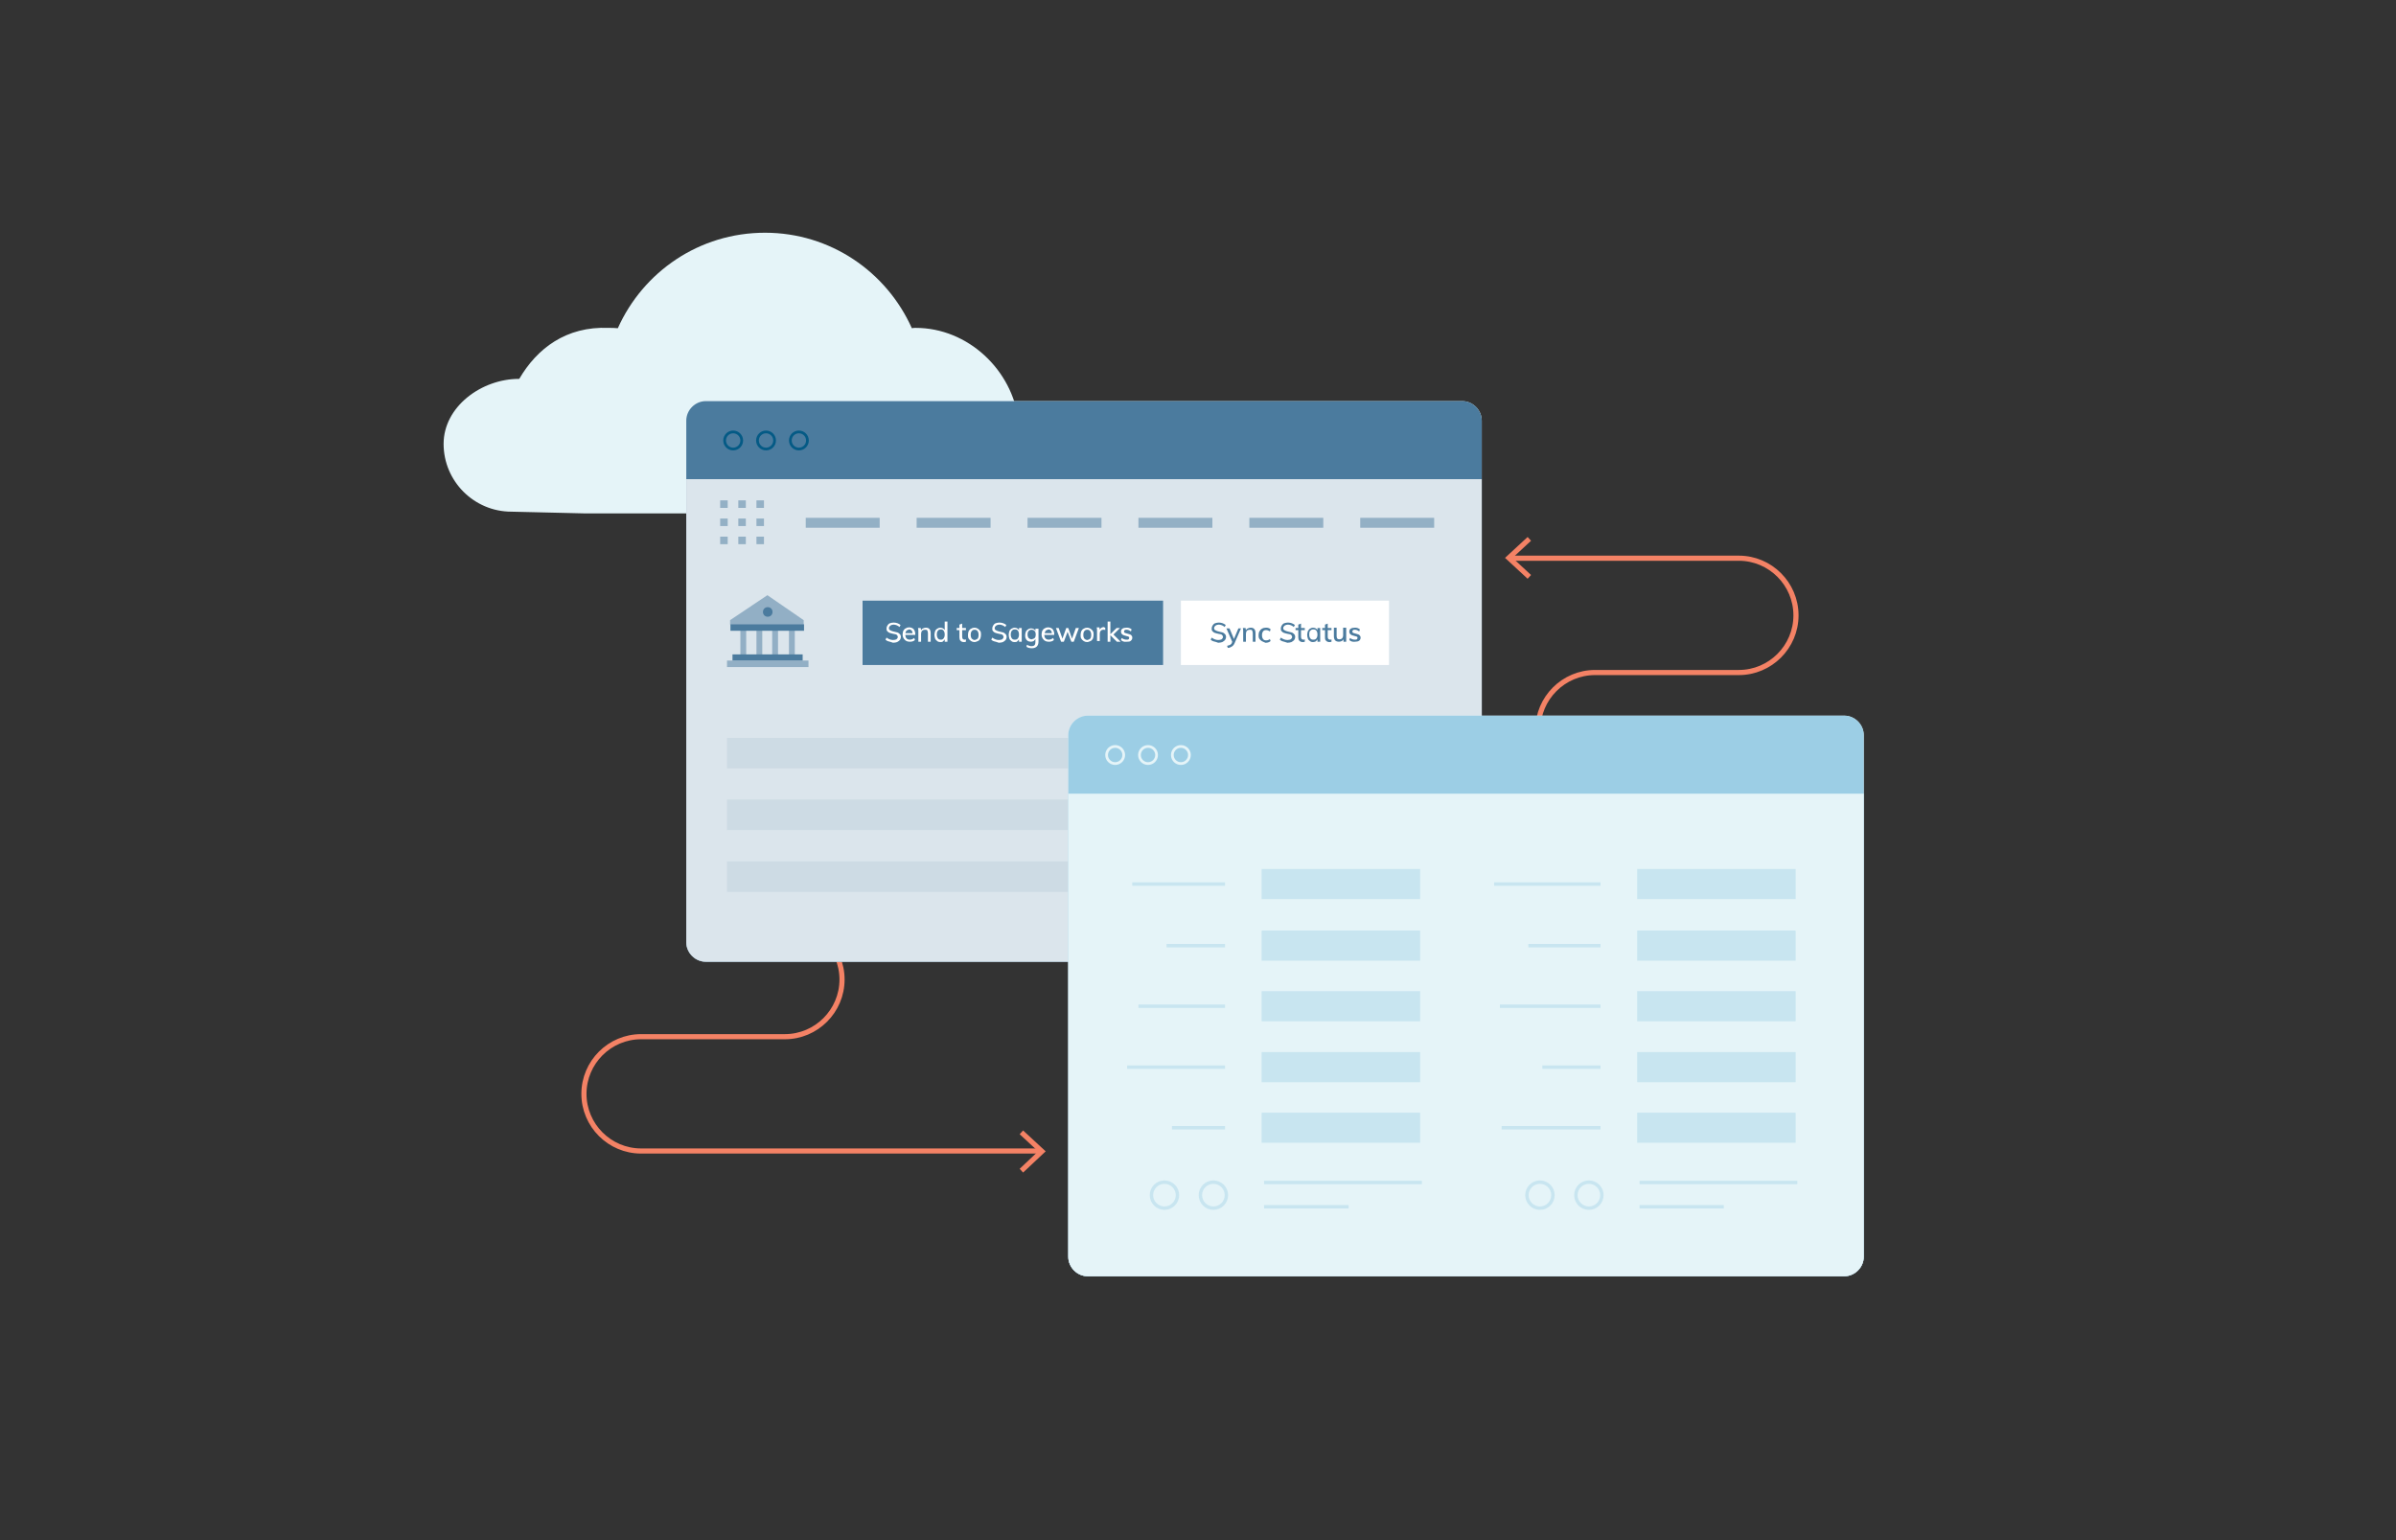 <?xml version="1.0" encoding="utf-8"?>
<!-- Generator: Adobe Illustrator 24.1.2, SVG Export Plug-In . SVG Version: 6.00 Build 0)  -->
<svg version="1.1" id="Layer_1" xmlns="http://www.w3.org/2000/svg" xmlns:xlink="http://www.w3.org/1999/xlink" x="0px" y="0px"
	 viewBox="0 0 700 450" style="enable-background:new 0 0 700 450;" xml:space="preserve">
<rect x="0" y="0" width="700" height="450" fill="#333333" stroke="none"/>
<style type="text/css">
	.st0{fill:#E5F4F8;}
	.st1{fill:none;stroke:#F48265;stroke-width:1.5;stroke-linecap:round;stroke-miterlimit:10;}
	.st2{fill:#F48265;}
	.st3{fill:#4B7B9E;}
	.st4{fill:none;stroke:#045A85;stroke-width:0.8;stroke-miterlimit:10;}
	.st5{opacity:0.8;fill:#FFFFFF;enable-background:new    ;}
	.st6{fill:none;}
	.st7{enable-background:new    ;}
	.st8{fill:#FFFFFF;}
	.st9{opacity:0.5;}
	.st10{opacity:0.5;fill:#4B7B9E;enable-background:new    ;}
	.st11{opacity:0.3;}
	.st12{fill:#CCCBCA;}
	.st13{opacity:0.1;fill:#4B7B9E;enable-background:new    ;}
	.st14{fill:#9CCEE5;}
	.st15{fill:none;stroke:#E5F4F8;stroke-width:0.8;stroke-miterlimit:10;}
	.st16{fill:#83C3DF;}
	.st17{fill:none;stroke:#83C3DF;stroke-miterlimit:10;}
</style>
<g>
	<path class="st0" d="M170.6,150h99.8c16.9,0.8,29.4-9.1,27.2-26.9c-1.8-15-14.8-27.3-30.1-27.3c-0.4,0-0.7,0-1.1,0.1
		C259,79.4,242.6,68,223.5,68c-19.2,0-35.6,11.4-43,27.9c-0.9-0.1-1.8-0.1-2.7-0.1c-12.4-0.5-20.9,6-26.1,14.9h-0.1
		c-10.9,0-22,8.1-22,19s8.9,19.8,19.8,19.8L170.6,150z"/>
	<g>
		<g>
			<g>
				<path class="st1" d="M478,229.9h-12c-9.2,0-16.7-7.5-16.7-16.7s7.5-16.7,16.7-16.7h42c9.2,0,16.7-7.5,16.7-16.7
					s-7.5-16.7-16.7-16.7h-66.6"/>
				<g>
					<polygon class="st2" points="473,223.8 472,224.9 477.4,229.9 472,234.9 473,236 479.6,229.9 					"/>
				</g>
				<g>
					<polygon class="st2" points="446.3,156.9 447.3,158 441.9,163 447.3,168 446.3,169.1 439.7,163 					"/>
				</g>
			</g>
		</g>
		<g>
			<g>
				<path class="st1" d="M215.6,269.5h13.7c9.2,0,16.7,7.5,16.7,16.7s-7.5,16.7-16.7,16.7h-42c-9.2,0-16.7,7.5-16.7,16.7
					s7.5,16.7,16.7,16.7h116.6"/>
				<g>
					<polygon class="st2" points="298.9,342.6 297.9,341.5 303.3,336.4 297.9,331.4 298.9,330.3 305.5,336.4 					"/>
				</g>
			</g>
		</g>
		<g>
			<path class="st0" d="M432.9,275.3c0,3.1-2.6,5.7-5.7,5.7h-221c-3.1,0-5.7-2.6-5.7-5.7V122.9c0-3.1,2.6-5.7,5.7-5.7h221
				c3.1,0,5.7,2.6,5.7,5.7V275.3z"/>
			<path class="st3" d="M432.9,275.3c0,3.1-2.6,5.7-5.7,5.7h-221c-3.1,0-5.7-2.6-5.7-5.7V122.9c0-3.1,2.6-5.7,5.7-5.7h221
				c3.1,0,5.7,2.6,5.7,5.7V275.3z"/>
			<g>
				<circle class="st4" cx="214.2" cy="128.7" r="2.5"/>
				<circle class="st4" cx="223.8" cy="128.7" r="2.5"/>
				<circle class="st4" cx="233.4" cy="128.7" r="2.5"/>
			</g>
			<path class="st5" d="M432.9,140v135.3c0,3.1-2.6,5.7-5.7,5.7h-221c-3.1,0-5.7-2.6-5.7-5.7V140H432.9z"/>
		</g>
		<g>
			<rect x="252" y="175.5" class="st3" width="87.8" height="18.8"/>
			<rect x="259.3" y="181.1" class="st6" width="101.4" height="33.7"/>
			<g class="st7">
				<path class="st8" d="M259.6,187.4c-0.4-0.1-0.7-0.3-0.9-0.5l0.3-0.6c0.3,0.2,0.6,0.4,0.9,0.5c0.3,0.1,0.6,0.2,1,0.2
					c0.4,0,0.8-0.1,1-0.2c0.2-0.2,0.4-0.4,0.4-0.7c0-0.2-0.1-0.4-0.3-0.6s-0.6-0.2-1-0.3c-0.5-0.1-0.8-0.2-1.1-0.3
					c-0.3-0.1-0.5-0.3-0.7-0.5c-0.2-0.2-0.2-0.5-0.2-0.8c0-0.3,0.1-0.6,0.3-0.9c0.2-0.3,0.4-0.5,0.7-0.6s0.7-0.2,1.1-0.2
					c0.4,0,0.8,0.1,1.1,0.2c0.3,0.1,0.6,0.3,0.9,0.5l-0.3,0.6c-0.3-0.2-0.5-0.4-0.8-0.5c-0.3-0.1-0.6-0.2-0.9-0.2
					c-0.4,0-0.7,0.1-1,0.3c-0.2,0.2-0.4,0.4-0.4,0.7c0,0.3,0.1,0.5,0.3,0.6c0.2,0.1,0.5,0.3,1,0.4c0.5,0.1,0.9,0.2,1.2,0.3
					s0.5,0.3,0.7,0.5c0.2,0.2,0.3,0.5,0.3,0.8c0,0.3-0.1,0.6-0.3,0.9c-0.2,0.2-0.4,0.4-0.8,0.6c-0.3,0.1-0.7,0.2-1.2,0.2
					C260.4,187.6,260,187.5,259.6,187.4z"/>
				<path class="st8" d="M267.4,185.5h-2.9c0,0.9,0.5,1.4,1.3,1.4c0.5,0,0.9-0.2,1.3-0.5l0.2,0.6c-0.2,0.2-0.4,0.3-0.7,0.4
					c-0.3,0.1-0.6,0.1-0.8,0.1c-0.6,0-1.2-0.2-1.5-0.6c-0.4-0.4-0.6-0.9-0.6-1.5c0-0.4,0.1-0.8,0.2-1.1c0.2-0.3,0.4-0.6,0.7-0.7
					c0.3-0.2,0.6-0.3,1-0.3c0.5,0,1,0.2,1.3,0.5c0.3,0.4,0.5,0.8,0.5,1.5V185.5z M264.9,184.2c-0.2,0.2-0.3,0.4-0.4,0.8h2.1
					c0-0.3-0.1-0.6-0.3-0.8c-0.2-0.2-0.4-0.3-0.7-0.3C265.4,184,265.1,184.1,264.9,184.2z"/>
				<path class="st8" d="M271.9,185v2.5h-0.8V185c0-0.4-0.1-0.6-0.2-0.8c-0.1-0.2-0.4-0.2-0.7-0.2c-0.3,0-0.6,0.1-0.8,0.3
					c-0.2,0.2-0.3,0.5-0.3,0.9v2.3h-0.8v-2.9c0-0.4,0-0.8-0.1-1.1h0.8l0.1,0.7c0.1-0.3,0.3-0.5,0.6-0.6c0.2-0.1,0.5-0.2,0.8-0.2
					C271.4,183.4,271.9,183.9,271.9,185z"/>
				<path class="st8" d="M276.8,181.6v5.9H276v-0.7c-0.1,0.2-0.3,0.4-0.5,0.6s-0.5,0.2-0.8,0.2c-0.3,0-0.7-0.1-0.9-0.3
					s-0.5-0.4-0.6-0.7s-0.2-0.7-0.2-1.1s0.1-0.8,0.2-1.1c0.1-0.3,0.4-0.6,0.6-0.7c0.3-0.2,0.6-0.3,0.9-0.3c0.3,0,0.6,0.1,0.8,0.2
					c0.2,0.1,0.4,0.3,0.5,0.5v-2.5H276.8z M275.7,186.5c0.2-0.3,0.3-0.6,0.3-1.1c0-0.5-0.1-0.8-0.3-1.1c-0.2-0.3-0.5-0.4-0.8-0.4
					c-0.4,0-0.7,0.1-0.9,0.4c-0.2,0.2-0.3,0.6-0.3,1.1c0,0.5,0.1,0.8,0.3,1.1c0.2,0.3,0.5,0.4,0.9,0.4
					C275.2,186.9,275.5,186.8,275.7,186.5z"/>
				<path class="st8" d="M281.1,184.1v2c0,0.3,0.1,0.5,0.2,0.6c0.1,0.1,0.3,0.2,0.5,0.2c0.1,0,0.3,0,0.4-0.1v0.7
					c-0.2,0.1-0.4,0.1-0.6,0.1c-0.4,0-0.7-0.1-1-0.4c-0.2-0.2-0.3-0.6-0.3-1v-2.1h-0.8v-0.6h0.8v-1l0.8-0.3v1.3h1.1v0.6H281.1z"/>
				<path class="st8" d="M283.7,187.3c-0.3-0.2-0.5-0.4-0.7-0.7c-0.2-0.3-0.2-0.7-0.2-1.1c0-0.4,0.1-0.8,0.2-1.1
					c0.2-0.3,0.4-0.6,0.7-0.7c0.3-0.2,0.6-0.3,1-0.3c0.4,0,0.7,0.1,1,0.3s0.5,0.4,0.7,0.7c0.2,0.3,0.2,0.7,0.2,1.1
					c0,0.4-0.1,0.8-0.2,1.1c-0.2,0.3-0.4,0.6-0.7,0.7s-0.6,0.3-1,0.3C284.3,187.6,284,187.5,283.7,187.3z M285.6,186.6
					c0.2-0.2,0.3-0.6,0.3-1.1c0-0.5-0.1-0.8-0.3-1.1c-0.2-0.3-0.5-0.4-0.8-0.4c-0.4,0-0.7,0.1-0.9,0.4c-0.2,0.2-0.3,0.6-0.3,1.1
					c0,0.5,0.1,0.8,0.3,1.1c0.2,0.2,0.5,0.4,0.9,0.4C285.1,186.9,285.4,186.8,285.6,186.6z"/>
				<path class="st8" d="M290.5,187.4c-0.4-0.1-0.7-0.3-0.9-0.5l0.3-0.6c0.3,0.2,0.6,0.4,0.9,0.5c0.3,0.1,0.6,0.2,1,0.2
					c0.4,0,0.8-0.1,1-0.2c0.2-0.2,0.4-0.4,0.4-0.7c0-0.2-0.1-0.4-0.3-0.6s-0.6-0.2-1-0.3c-0.5-0.1-0.8-0.2-1.1-0.3
					c-0.3-0.1-0.5-0.3-0.7-0.5c-0.2-0.2-0.2-0.5-0.2-0.8c0-0.3,0.1-0.6,0.3-0.9c0.2-0.3,0.4-0.5,0.7-0.6s0.7-0.2,1.1-0.2
					c0.4,0,0.8,0.1,1.1,0.2c0.3,0.1,0.6,0.3,0.9,0.5l-0.3,0.6c-0.3-0.2-0.5-0.4-0.8-0.5c-0.3-0.1-0.6-0.2-0.9-0.2
					c-0.4,0-0.7,0.1-1,0.3c-0.2,0.2-0.4,0.4-0.4,0.7c0,0.3,0.1,0.5,0.3,0.6c0.2,0.1,0.5,0.3,1,0.4c0.5,0.1,0.9,0.2,1.2,0.3
					s0.5,0.3,0.7,0.5c0.2,0.2,0.3,0.5,0.3,0.8c0,0.3-0.1,0.6-0.3,0.9c-0.2,0.2-0.4,0.4-0.8,0.6c-0.3,0.1-0.7,0.2-1.2,0.2
					C291.3,187.6,290.9,187.5,290.5,187.4z"/>
				<path class="st8" d="M298.5,183.5v4h-0.8v-0.7c-0.1,0.2-0.3,0.4-0.5,0.6s-0.5,0.2-0.8,0.2c-0.4,0-0.7-0.1-0.9-0.3
					c-0.3-0.2-0.5-0.4-0.6-0.7c-0.1-0.3-0.2-0.7-0.2-1.1s0.1-0.8,0.2-1.1s0.4-0.6,0.6-0.7s0.6-0.3,0.9-0.3c0.3,0,0.6,0.1,0.8,0.2
					c0.2,0.1,0.4,0.3,0.5,0.6v-0.7H298.5z M297.4,186.5c0.2-0.3,0.3-0.6,0.3-1.1c0-0.5-0.1-0.8-0.3-1.1c-0.2-0.3-0.5-0.4-0.9-0.4
					c-0.4,0-0.6,0.1-0.9,0.4c-0.2,0.3-0.3,0.6-0.3,1.1c0,0.5,0.1,0.8,0.3,1.1c0.2,0.3,0.5,0.4,0.9,0.4
					C296.9,186.9,297.2,186.8,297.4,186.5z"/>
				<path class="st8" d="M303.4,183.5v4c0,0.6-0.2,1.1-0.5,1.4c-0.3,0.3-0.8,0.5-1.4,0.5c-0.6,0-1.1-0.1-1.6-0.4l0.1-0.6
					c0.3,0.1,0.5,0.2,0.7,0.3c0.2,0.1,0.5,0.1,0.7,0.1c0.8,0,1.1-0.4,1.1-1.2v-0.9c-0.1,0.2-0.3,0.4-0.5,0.6
					c-0.2,0.1-0.5,0.2-0.8,0.2c-0.4,0-0.7-0.1-0.9-0.2c-0.3-0.2-0.5-0.4-0.6-0.7c-0.2-0.3-0.2-0.7-0.2-1s0.1-0.7,0.2-1
					s0.4-0.5,0.6-0.7c0.3-0.2,0.6-0.3,0.9-0.3c0.3,0,0.6,0.1,0.8,0.2c0.2,0.1,0.4,0.3,0.5,0.6v-0.7H303.4z M302.3,186.4
					c0.2-0.2,0.3-0.6,0.3-1c0-0.4-0.1-0.8-0.3-1c-0.2-0.2-0.5-0.4-0.9-0.4c-0.4,0-0.6,0.1-0.9,0.4c-0.2,0.2-0.3,0.6-0.3,1
					c0,0.4,0.1,0.7,0.3,1c0.2,0.2,0.5,0.4,0.9,0.4C301.8,186.7,302.1,186.6,302.3,186.4z"/>
				<path class="st8" d="M308,185.5h-2.9c0,0.9,0.5,1.4,1.3,1.4c0.5,0,0.9-0.2,1.3-0.5l0.2,0.6c-0.2,0.2-0.4,0.3-0.7,0.4
					c-0.3,0.1-0.6,0.1-0.8,0.1c-0.6,0-1.2-0.2-1.5-0.6c-0.4-0.4-0.6-0.9-0.6-1.5c0-0.4,0.1-0.8,0.2-1.1c0.2-0.3,0.4-0.6,0.7-0.7
					c0.3-0.2,0.6-0.3,1-0.3c0.5,0,1,0.2,1.3,0.5c0.3,0.4,0.5,0.8,0.5,1.5V185.5z M305.6,184.2c-0.2,0.2-0.3,0.4-0.4,0.8h2.1
					c0-0.3-0.1-0.6-0.3-0.8c-0.2-0.2-0.4-0.3-0.7-0.3C306,184,305.8,184.1,305.6,184.2z"/>
				<path class="st8" d="M315.2,183.5l-1.5,4h-0.7l-1.1-2.9l-1.1,2.9H310l-1.5-4h0.8l1.1,3.1l1.1-3.1h0.6l1.1,3.1l1.1-3.1H315.2z"/>
				<path class="st8" d="M316.6,187.3c-0.3-0.2-0.5-0.4-0.7-0.7c-0.2-0.3-0.2-0.7-0.2-1.1c0-0.4,0.1-0.8,0.2-1.1
					c0.2-0.3,0.4-0.6,0.7-0.7c0.3-0.2,0.6-0.3,1-0.3c0.4,0,0.7,0.1,1,0.3s0.5,0.4,0.7,0.7c0.2,0.3,0.2,0.7,0.2,1.1
					c0,0.4-0.1,0.8-0.2,1.1c-0.2,0.3-0.4,0.6-0.7,0.7s-0.6,0.3-1,0.3C317.2,187.6,316.9,187.5,316.6,187.3z M318.5,186.6
					c0.2-0.2,0.3-0.6,0.3-1.1c0-0.5-0.1-0.8-0.3-1.1c-0.2-0.3-0.5-0.4-0.8-0.4c-0.4,0-0.7,0.1-0.9,0.4c-0.2,0.2-0.3,0.6-0.3,1.1
					c0,0.5,0.1,0.8,0.3,1.1c0.2,0.2,0.5,0.4,0.9,0.4C318,186.9,318.3,186.8,318.5,186.6z"/>
				<path class="st8" d="M322.9,183.4l0,0.7c-0.1-0.1-0.3-0.1-0.5-0.1c-0.4,0-0.6,0.1-0.8,0.3s-0.3,0.5-0.3,0.8v2.2h-0.8v-2.9
					c0-0.4,0-0.8-0.1-1.1h0.8l0.1,0.7c0.1-0.3,0.3-0.5,0.5-0.6c0.2-0.1,0.5-0.2,0.8-0.2C322.6,183.4,322.8,183.4,322.9,183.4z"/>
				<path class="st8" d="M326.3,187.5l-1.9-1.9v1.9h-0.8v-5.9h0.8v3.7l1.8-1.8h1l-1.9,1.9l2.1,2.1H326.3z"/>
				<path class="st8" d="M327.5,187l0.2-0.6c0.4,0.3,0.9,0.5,1.4,0.5c0.3,0,0.5,0,0.6-0.1c0.1-0.1,0.2-0.2,0.2-0.4
					c0-0.1,0-0.3-0.1-0.3c-0.1-0.1-0.3-0.2-0.5-0.2l-0.7-0.2c-0.4-0.1-0.6-0.2-0.8-0.4s-0.3-0.4-0.3-0.7c0-0.4,0.1-0.7,0.4-0.9
					c0.3-0.2,0.7-0.3,1.2-0.3c0.3,0,0.6,0,0.8,0.1c0.3,0.1,0.5,0.2,0.7,0.4l-0.2,0.6c-0.4-0.3-0.8-0.5-1.2-0.5c-0.3,0-0.5,0-0.6,0.1
					c-0.1,0.1-0.2,0.2-0.2,0.4c0,0.1,0,0.3,0.1,0.3c0.1,0.1,0.2,0.2,0.4,0.2l0.7,0.2c0.4,0.1,0.7,0.2,0.9,0.4s0.3,0.4,0.3,0.7
					c0,0.4-0.1,0.6-0.4,0.9s-0.7,0.3-1.2,0.3C328.4,187.6,327.9,187.4,327.5,187z"/>
			</g>
		</g>
		<rect x="345" y="175.5" class="st8" width="60.8" height="18.8"/>
		<rect x="354.3" y="181.1" class="st6" width="101.4" height="33.7"/>
		<g class="st7">
			<path class="st3" d="M354.6,187.4c-0.4-0.1-0.7-0.3-0.9-0.5l0.3-0.6c0.3,0.2,0.6,0.4,0.9,0.5c0.3,0.1,0.6,0.2,1,0.2
				c0.4,0,0.8-0.1,1-0.2c0.2-0.2,0.4-0.4,0.4-0.7c0-0.2-0.1-0.4-0.3-0.6s-0.6-0.2-1-0.3c-0.5-0.1-0.8-0.2-1.1-0.3
				c-0.3-0.1-0.5-0.3-0.7-0.5c-0.2-0.2-0.2-0.5-0.2-0.8c0-0.3,0.1-0.6,0.3-0.9c0.2-0.3,0.4-0.5,0.7-0.6c0.3-0.1,0.7-0.2,1.1-0.2
				c0.4,0,0.8,0.1,1.1,0.2c0.3,0.1,0.6,0.3,0.9,0.5l-0.3,0.6c-0.3-0.2-0.5-0.4-0.8-0.5c-0.3-0.1-0.6-0.2-0.9-0.2
				c-0.4,0-0.7,0.1-1,0.3c-0.2,0.2-0.4,0.4-0.4,0.7c0,0.3,0.1,0.5,0.3,0.6c0.2,0.1,0.5,0.3,1,0.4c0.5,0.1,0.9,0.2,1.2,0.3
				c0.3,0.1,0.5,0.3,0.7,0.5c0.2,0.2,0.3,0.5,0.3,0.8c0,0.3-0.1,0.6-0.3,0.9c-0.2,0.2-0.4,0.4-0.8,0.6c-0.3,0.1-0.7,0.2-1.2,0.2
				C355.4,187.6,355,187.5,354.6,187.4z"/>
			<path class="st3" d="M362.6,183.5l-1.9,4.4c-0.2,0.5-0.5,0.8-0.8,1c-0.3,0.2-0.7,0.4-1.2,0.4l-0.2-0.6c0.4-0.1,0.7-0.2,0.9-0.3
				c0.2-0.1,0.4-0.3,0.5-0.6l0.1-0.3l-1.7-3.9h0.9l1.3,3.1l1.3-3.1H362.6z"/>
			<path class="st3" d="M366.8,185v2.5H366V185c0-0.4-0.1-0.6-0.2-0.8c-0.1-0.2-0.4-0.2-0.7-0.2c-0.3,0-0.6,0.1-0.8,0.3
				c-0.2,0.2-0.3,0.5-0.3,0.9v2.3h-0.8v-2.9c0-0.4,0-0.8-0.1-1.1h0.8l0.1,0.7c0.1-0.3,0.3-0.5,0.6-0.6c0.2-0.1,0.5-0.2,0.8-0.2
				C366.3,183.4,366.8,183.9,366.8,185z"/>
			<path class="st3" d="M368.6,187.3c-0.3-0.2-0.5-0.4-0.7-0.7c-0.2-0.3-0.2-0.7-0.2-1.1s0.1-0.8,0.3-1.1s0.4-0.6,0.7-0.7
				c0.3-0.2,0.7-0.3,1.1-0.3c0.3,0,0.6,0,0.8,0.1c0.3,0.1,0.5,0.2,0.6,0.4l-0.2,0.6c-0.4-0.3-0.8-0.4-1.1-0.4
				c-0.4,0-0.7,0.1-0.9,0.4c-0.2,0.3-0.3,0.6-0.3,1.1c0,0.5,0.1,0.8,0.3,1.1s0.5,0.4,0.9,0.4c0.4,0,0.8-0.1,1.1-0.4l0.2,0.6
				c-0.2,0.2-0.4,0.3-0.7,0.4s-0.5,0.1-0.8,0.1C369.3,187.6,368.9,187.5,368.6,187.3z"/>
			<path class="st3" d="M374.8,187.4c-0.4-0.1-0.7-0.3-0.9-0.5l0.3-0.6c0.3,0.2,0.6,0.4,0.9,0.5c0.3,0.1,0.6,0.2,1,0.2
				c0.4,0,0.8-0.1,1-0.2c0.2-0.2,0.4-0.4,0.4-0.7c0-0.2-0.1-0.4-0.3-0.6s-0.6-0.2-1-0.3c-0.5-0.1-0.8-0.2-1.1-0.3
				c-0.3-0.1-0.5-0.3-0.7-0.5c-0.2-0.2-0.2-0.5-0.2-0.8c0-0.3,0.1-0.6,0.3-0.9c0.2-0.3,0.4-0.5,0.7-0.6c0.3-0.1,0.7-0.2,1.1-0.2
				c0.4,0,0.8,0.1,1.1,0.2c0.3,0.1,0.6,0.3,0.9,0.5l-0.3,0.6c-0.3-0.2-0.5-0.4-0.8-0.5c-0.3-0.1-0.6-0.2-0.9-0.2
				c-0.4,0-0.7,0.1-1,0.3c-0.2,0.2-0.4,0.4-0.4,0.7c0,0.3,0.1,0.5,0.3,0.6c0.2,0.1,0.5,0.3,1,0.4c0.5,0.1,0.9,0.2,1.2,0.3
				c0.3,0.1,0.5,0.3,0.7,0.5c0.2,0.2,0.3,0.5,0.3,0.8c0,0.3-0.1,0.6-0.3,0.9c-0.2,0.2-0.4,0.4-0.8,0.6c-0.3,0.1-0.7,0.2-1.2,0.2
				C375.6,187.6,375.1,187.5,374.8,187.4z"/>
			<path class="st3" d="M380.1,184.1v2c0,0.3,0.1,0.5,0.2,0.6s0.3,0.2,0.5,0.2c0.1,0,0.3,0,0.4-0.1v0.7c-0.2,0.1-0.4,0.1-0.6,0.1
				c-0.4,0-0.7-0.1-1-0.4c-0.2-0.2-0.3-0.6-0.3-1v-2.1h-0.8v-0.6h0.8v-1l0.8-0.3v1.3h1.1v0.6H380.1z"/>
			<path class="st3" d="M385.7,183.5v4h-0.8v-0.7c-0.1,0.2-0.3,0.4-0.5,0.6c-0.2,0.1-0.5,0.2-0.8,0.2c-0.4,0-0.7-0.1-0.9-0.3
				c-0.3-0.2-0.5-0.4-0.6-0.7c-0.1-0.3-0.2-0.7-0.2-1.1s0.1-0.8,0.2-1.1c0.2-0.3,0.4-0.6,0.6-0.7c0.3-0.2,0.6-0.3,0.9-0.3
				c0.3,0,0.6,0.1,0.8,0.2c0.2,0.1,0.4,0.3,0.5,0.6v-0.7H385.7z M384.6,186.5c0.2-0.3,0.3-0.6,0.3-1.1c0-0.5-0.1-0.8-0.3-1.1
				c-0.2-0.3-0.5-0.4-0.9-0.4c-0.4,0-0.6,0.1-0.9,0.4s-0.3,0.6-0.3,1.1c0,0.5,0.1,0.8,0.3,1.1s0.5,0.4,0.9,0.4
				C384.1,186.9,384.4,186.8,384.6,186.5z"/>
			<path class="st3" d="M387.9,184.1v2c0,0.3,0.1,0.5,0.2,0.6c0.1,0.1,0.3,0.2,0.5,0.2c0.1,0,0.3,0,0.4-0.1v0.7
				c-0.2,0.1-0.4,0.1-0.6,0.1c-0.4,0-0.7-0.1-1-0.4s-0.3-0.6-0.3-1v-2.1h-0.8v-0.6h0.8v-1l0.8-0.3v1.3h1.1v0.6H387.9z"/>
			<path class="st3" d="M393.3,183.5v4h-0.8v-0.7c-0.1,0.2-0.3,0.4-0.5,0.5s-0.5,0.2-0.8,0.2c-1,0-1.5-0.5-1.5-1.6v-2.5h0.8v2.5
				c0,0.3,0.1,0.6,0.2,0.7s0.3,0.2,0.6,0.2c0.3,0,0.6-0.1,0.8-0.3s0.3-0.5,0.3-0.8v-2.3H393.3z"/>
			<path class="st3" d="M394.2,187l0.2-0.6c0.4,0.3,0.9,0.5,1.4,0.5c0.3,0,0.5,0,0.6-0.1c0.1-0.1,0.2-0.2,0.2-0.4
				c0-0.1,0-0.3-0.1-0.3c-0.1-0.1-0.3-0.2-0.5-0.2l-0.7-0.2c-0.4-0.1-0.6-0.2-0.8-0.4c-0.2-0.2-0.3-0.4-0.3-0.7
				c0-0.4,0.1-0.7,0.4-0.9c0.3-0.2,0.7-0.3,1.2-0.3c0.3,0,0.6,0,0.8,0.1s0.5,0.2,0.7,0.4l-0.2,0.6c-0.4-0.3-0.8-0.5-1.2-0.5
				c-0.3,0-0.5,0-0.6,0.1c-0.1,0.1-0.2,0.2-0.2,0.4c0,0.1,0,0.3,0.1,0.3c0.1,0.1,0.2,0.2,0.4,0.2l0.7,0.2c0.4,0.1,0.7,0.2,0.9,0.4
				c0.2,0.2,0.3,0.4,0.3,0.7c0,0.4-0.1,0.6-0.4,0.9c-0.3,0.2-0.7,0.3-1.2,0.3C395.2,187.6,394.6,187.4,394.2,187z"/>
		</g>
		<g class="st9">
			<rect x="210.4" y="146.2" class="st3" width="2.2" height="2.2"/>
			<rect x="215.7" y="146.2" class="st3" width="2.2" height="2.2"/>
			<rect x="221" y="146.2" class="st3" width="2.2" height="2.2"/>
			<rect x="210.4" y="151.5" class="st3" width="2.2" height="2.2"/>
			<rect x="215.7" y="151.5" class="st3" width="2.2" height="2.2"/>
			<rect x="221" y="151.5" class="st3" width="2.2" height="2.2"/>
			<rect x="210.4" y="156.8" class="st3" width="2.2" height="2.2"/>
			<rect x="215.7" y="156.8" class="st3" width="2.2" height="2.2"/>
			<rect x="221" y="156.8" class="st3" width="2.2" height="2.2"/>
		</g>
		<g class="st9">
			<rect x="235.4" y="151.3" class="st3" width="21.6" height="2.9"/>
			<rect x="267.8" y="151.3" class="st3" width="21.6" height="2.9"/>
			<rect x="300.2" y="151.3" class="st3" width="21.6" height="2.9"/>
			<rect x="332.6" y="151.3" class="st3" width="21.6" height="2.9"/>
			<rect x="365" y="151.3" class="st3" width="21.6" height="2.9"/>
			<rect x="397.4" y="151.3" class="st3" width="21.6" height="2.9"/>
		</g>
		<g>
			<g>
				<g>
					<rect x="216.3" y="183.5" class="st10" width="1.7" height="7.9"/>
				</g>
				<g>
					<rect x="221" y="183.5" class="st10" width="1.7" height="7.9"/>
				</g>
				<g>
					<rect x="225.6" y="183.5" class="st10" width="1.7" height="7.9"/>
				</g>
				<g>
					<rect x="230.5" y="183.5" class="st10" width="1.7" height="7.9"/>
				</g>
			</g>
			<g>
				<polygon class="st6" points="234.9,182.4 213.4,182.4 213.4,181.2 224.2,173.9 234.8,181.2 				"/>
			</g>
			<g>
				<polyline class="st6" points="214,192.7 214,191.4 234.5,191.4 234.5,192.7 				"/>
			</g>
			<g>
				<polyline class="st6" points="236.8,194.3 236.8,193 211.7,193 211.7,194.3 				"/>
			</g>
			<path class="st10" d="M234.8,181.2l-10.6-7.3l-10.9,7.3v1.3h21.5V181.2z"/>
			<path class="st3" d="M224.3,180.2c-0.8,0-1.4-0.6-1.4-1.4c0-0.8,0.6-1.4,1.4-1.4c0.8,0,1.4,0.6,1.4,1.4
				C225.7,179.6,225.1,180.2,224.3,180.2z"/>
			<rect x="213.4" y="182.4" class="st3" width="21.5" height="1.9"/>
			<g class="st11">
				<path class="st12" d="M236.5,188.6"/>
			</g>
			<g>
				<polyline class="st3" points="214,193 214,191.2 234.5,191.2 234.5,193 				"/>
			</g>
			<g>
				<rect x="212.4" y="193" class="st10" width="23.8" height="1.9"/>
			</g>
		</g>
		<rect x="212.4" y="215.6" class="st13" width="106.4" height="8.9"/>
		<rect x="212.4" y="233.6" class="st13" width="106.4" height="8.9"/>
		<rect x="212.4" y="251.7" class="st13" width="106.4" height="8.9"/>
		<g>
			<path class="st0" d="M544.5,367.2c0,3.1-2.6,5.7-5.7,5.7h-221c-3.1,0-5.7-2.6-5.7-5.7V214.8c0-3.1,2.6-5.7,5.7-5.7h221
				c3.1,0,5.7,2.6,5.7,5.7V367.2z"/>
			<path class="st14" d="M544.5,367.2c0,3.1-2.6,5.7-5.7,5.7h-221c-3.1,0-5.7-2.6-5.7-5.7V214.8c0-3.1,2.6-5.7,5.7-5.7h221
				c3.1,0,5.7,2.6,5.7,5.7V367.2z"/>
			<g>
				<circle class="st15" cx="325.8" cy="220.6" r="2.5"/>
				<circle class="st15" cx="335.4" cy="220.6" r="2.5"/>
				<circle class="st15" cx="345" cy="220.6" r="2.5"/>
			</g>
			<path class="st0" d="M544.5,231.9v135.3c0,3.1-2.6,5.7-5.7,5.7h-221c-3.1,0-5.7-2.6-5.7-5.7V231.9H544.5z"/>
		</g>
		<g class="st11">
			<rect x="368.6" y="271.9" class="st16" width="46.3" height="8.8"/>
			<line class="st17" x1="340.8" y1="276.3" x2="357.9" y2="276.3"/>
			<rect x="368.6" y="289.6" class="st16" width="46.3" height="8.8"/>
			<line class="st17" x1="332.6" y1="294" x2="357.9" y2="294"/>
			<rect x="368.6" y="307.4" class="st16" width="46.3" height="8.8"/>
			<line class="st17" x1="329.3" y1="311.8" x2="357.9" y2="311.8"/>
			<rect x="478.3" y="271.9" class="st16" width="46.3" height="8.8"/>
			<line class="st17" x1="446.5" y1="276.3" x2="467.6" y2="276.3"/>
			<rect x="368.6" y="253.9" class="st16" width="46.3" height="8.8"/>
			<line class="st17" x1="330.8" y1="258.3" x2="357.9" y2="258.3"/>
			<rect x="478.3" y="253.9" class="st16" width="46.3" height="8.8"/>
			<line class="st17" x1="436.5" y1="258.3" x2="467.6" y2="258.3"/>
			<rect x="478.3" y="289.6" class="st16" width="46.3" height="8.8"/>
			<line class="st17" x1="438.2" y1="294" x2="467.6" y2="294"/>
			<rect x="478.3" y="307.4" class="st16" width="46.3" height="8.8"/>
			<line class="st17" x1="450.6" y1="311.8" x2="467.6" y2="311.8"/>
			<rect x="368.6" y="325.1" class="st16" width="46.3" height="8.8"/>
			<line class="st17" x1="342.4" y1="329.5" x2="357.9" y2="329.5"/>
			<rect x="478.3" y="325.1" class="st16" width="46.3" height="8.8"/>
			<line class="st17" x1="438.7" y1="329.5" x2="467.6" y2="329.5"/>
			<circle class="st17" cx="340.2" cy="349.2" r="3.8"/>
			<circle class="st17" cx="354.5" cy="349.2" r="3.8"/>
			<line class="st17" x1="369.3" y1="345.5" x2="415.4" y2="345.5"/>
			<line class="st17" x1="369.3" y1="352.6" x2="394" y2="352.6"/>
			<circle class="st17" cx="449.9" cy="349.2" r="3.8"/>
			<circle class="st17" cx="464.2" cy="349.2" r="3.8"/>
			<line class="st17" x1="479" y1="345.5" x2="525.1" y2="345.5"/>
			<line class="st17" x1="479" y1="352.6" x2="503.6" y2="352.6"/>
		</g>
	</g>
</g>
</svg>
